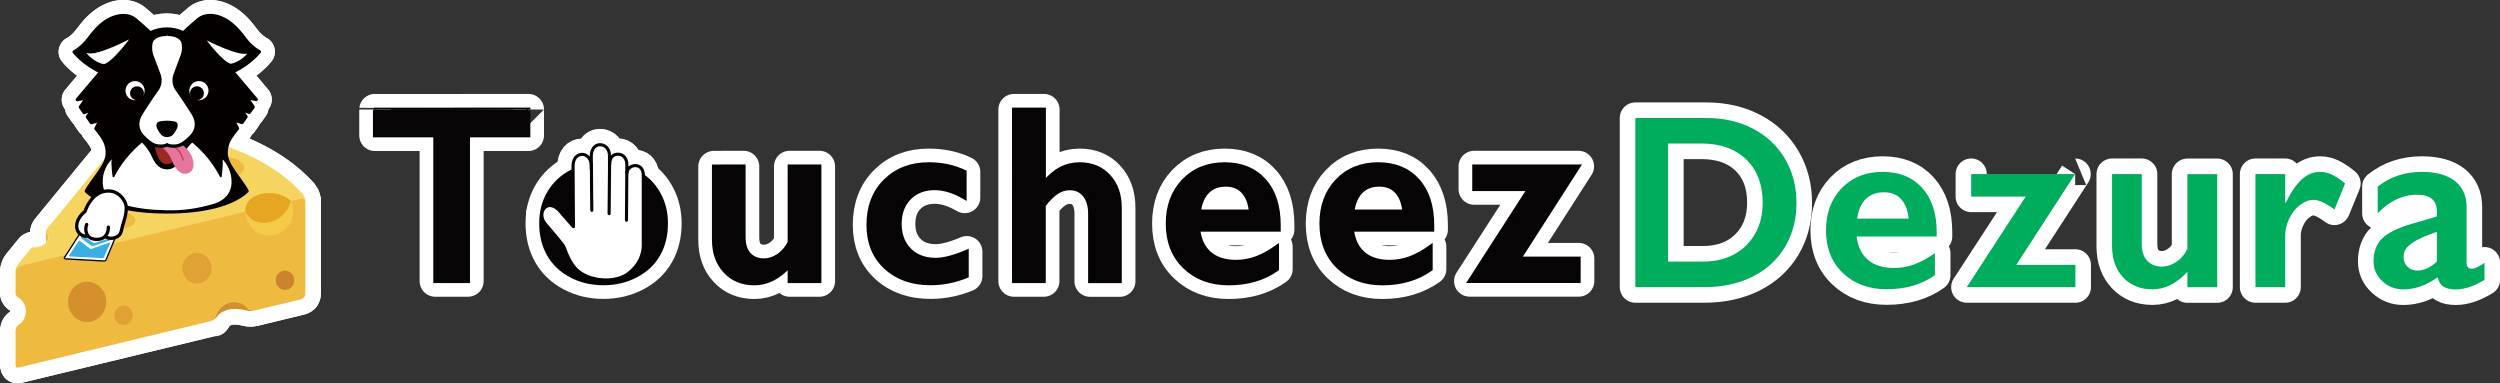 <?xml version="1.0" encoding="utf-8"?>
<!-- Generator: Adobe Illustrator 24.2.1, SVG Export Plug-In . SVG Version: 6.00 Build 0)  -->
<svg version="1.1" id="レイヤー_1" xmlns="http://www.w3.org/2000/svg" xmlns:xlink="http://www.w3.org/1999/xlink" x="0px"
	 y="0px" viewBox="0 0 321 49.21" enable-background="new 0 0 321 49.21" xml:space="preserve">
<rect x="0" y="0" width="321" height="49.21" fill="#333333" stroke="none"/>
<g>
	<path fill="#060404" stroke="#FFFFFF" stroke-width="4" stroke-linejoin="round" stroke-miterlimit="10" d="M67.85,14.06v3.33H60.1
		V36.1h-4.22V17.39h-7.75v-3.33C48.13,14.06,67.85,14.06,67.85,14.06z"/>
	<path fill="#060404" stroke="#FFFFFF" stroke-width="4" stroke-linejoin="round" stroke-miterlimit="10" d="M77.49,21.08
		c1.52,0,2.9,0.32,4.14,0.96s2.2,1.54,2.87,2.7c0.68,1.16,1.02,2.47,1.02,3.93c0,1.52-0.32,2.86-0.98,4.01
		c-0.65,1.15-1.61,2.05-2.88,2.71c-1.26,0.66-2.66,0.99-4.18,0.99c-1.53,0-2.92-0.33-4.17-0.99s-2.2-1.57-2.85-2.71
		c-0.65-1.15-0.98-2.48-0.98-4.01c0-1.48,0.34-2.8,1.03-3.95c0.69-1.15,1.64-2.05,2.87-2.68C74.62,21.4,75.99,21.08,77.49,21.08z
		 M73.52,28.67c0,1.47,0.36,2.65,1.07,3.53s1.67,1.32,2.86,1.32c1.25,0,2.23-0.42,2.95-1.26c0.72-0.84,1.08-2.05,1.08-3.61
		c0-1.49-0.36-2.65-1.09-3.46c-0.72-0.81-1.71-1.22-2.94-1.22c-1.17,0-2.11,0.43-2.84,1.29C73.88,26.11,73.52,27.25,73.52,28.67z"/>
	<path fill="#060404" stroke="#FFFFFF" stroke-width="4" stroke-linejoin="round" stroke-miterlimit="10" d="M95.49,21.36v9.12
		c0,0.96,0.24,1.69,0.71,2.19s1.1,0.75,1.88,0.75c0.65,0,1.26-0.2,1.86-0.6c0.59-0.4,1.07-0.96,1.44-1.69v-9.77h3.84V36.1h-3.84v-2
		c-1.38,1.52-2.88,2.29-4.5,2.29c-1.56,0-2.82-0.51-3.78-1.55c-0.96-1.03-1.44-2.38-1.44-4.04v-9.43L95.49,21.36L95.49,21.36z"/>
	<path fill="#060404" stroke="#FFFFFF" stroke-width="4" stroke-linejoin="round" stroke-miterlimit="10" d="M119.26,21.08
		c1.7,0,3.23,0.33,4.61,0.99v3.3c-1.36-0.8-2.66-1.2-3.87-1.2c-1.31,0-2.39,0.41-3.22,1.24s-1.25,1.94-1.25,3.35
		c0,1.38,0.42,2.49,1.26,3.33c0.84,0.84,1.96,1.26,3.35,1.26c1.04,0,2.38-0.35,4-1.04v3.14c-1.51,0.62-3.07,0.93-4.67,0.93
		c-2.36,0-4.28-0.68-5.76-2.05c-1.47-1.37-2.21-3.18-2.21-5.44c0-2.35,0.72-4.23,2.16-5.66C115.11,21.79,116.97,21.08,119.26,21.08z
		"/>
	<path fill="#060404" stroke="#FFFFFF" stroke-width="4" stroke-linejoin="round" stroke-miterlimit="10" d="M134.05,14.06v9.37
		h0.09c1.24-1.57,2.73-2.35,4.48-2.35c1.55,0,2.8,0.51,3.75,1.55c0.95,1.03,1.42,2.38,1.42,4.04v9.44h-3.83v-8.69
		c0-0.99-0.23-1.77-0.7-2.36c-0.46-0.58-1.1-0.88-1.9-0.88c-0.58,0-1.13,0.17-1.65,0.5c-0.51,0.34-1.08,0.89-1.68,1.67v9.75h-3.84
		V14.06H134.05z"/>
	<path fill="#060404" stroke="#FFFFFF" stroke-width="4" stroke-linejoin="round" stroke-miterlimit="10" d="M157.24,21.08
		c2.15,0,3.84,0.69,5.09,2.08s1.87,3.31,1.87,5.76v0.58h-10.33c0.16,1.31,0.64,2.33,1.46,3.04c0.82,0.71,1.94,1.07,3.37,1.07
		c0.92,0,1.8-0.16,2.65-0.48c0.85-0.32,1.72-0.81,2.63-1.46v2.89c-1.71,1.22-3.78,1.83-6.22,1.83c-2.3,0-4.18-0.7-5.64-2.1
		c-1.46-1.4-2.19-3.26-2.19-5.58c0-2.24,0.67-4.07,2.02-5.49C153.32,21.79,155.08,21.08,157.24,21.08z M160.6,27.15
		c-0.1-1.07-0.43-1.91-0.97-2.52c-0.54-0.6-1.29-0.91-2.23-0.91c-0.97,0-1.75,0.29-2.33,0.87c-0.59,0.58-0.96,1.43-1.12,2.56H160.6z
		"/>
	<path fill="#060404" stroke="#FFFFFF" stroke-width="4" stroke-linejoin="round" stroke-miterlimit="10" d="M176.95,21.08
		c2.15,0,3.84,0.69,5.09,2.08s1.87,3.31,1.87,5.76v0.58H173.6c0.16,1.31,0.64,2.33,1.46,3.04c0.82,0.71,1.94,1.07,3.37,1.07
		c0.92,0,1.8-0.16,2.65-0.48c0.85-0.32,1.73-0.81,2.63-1.46v2.89c-1.71,1.22-3.78,1.83-6.22,1.83c-2.3,0-4.18-0.7-5.64-2.1
		c-1.46-1.4-2.19-3.26-2.19-5.58c0-2.24,0.67-4.07,2.02-5.49C173.03,21.79,174.79,21.08,176.95,21.08z M180.31,27.15
		c-0.1-1.07-0.43-1.91-0.97-2.52c-0.54-0.6-1.29-0.91-2.23-0.91c-0.97,0-1.75,0.29-2.33,0.87c-0.59,0.58-0.96,1.43-1.12,2.56H180.31
		z"/>
	<path fill="#060404" stroke="#FFFFFF" stroke-width="4" stroke-linejoin="round" stroke-miterlimit="10" d="M202.68,21.36
		l-7.59,11.83h7.62v2.9H188.7l7.61-11.8h-7.03v-2.93C189.28,21.36,202.68,21.36,202.68,21.36z"/>
	<g>
		<g>
			<path fill="#FFFFFF" stroke="#FFFFFF" stroke-width="4" stroke-linejoin="round" stroke-miterlimit="10" d="M80.46,22.24
				c0.02-0.63,0.59-1.01,1.07-1.01c0.46,0.02,0.97,0.24,1.04,1.11c-0.01,0.83,0,7.92,0,9.29c-0.05,0.93-0.53,2.14-1.09,2.73
				c-2.33,2.46-6.15,1.78-7.76-0.14c-0.64-0.76-1.15-2.23-1.37-2.63c-0.22-0.4-1.97-2.42-2.38-2.9c-0.51-0.64-0.57-1.47-0.09-2.01
				s1.28-0.38,1.94,0.33c0.56,0.68,1.8,2.06,1.8,2.06s-0.05-6.64-0.05-7.79c0-0.99,0.56-1.49,1.17-1.49s1.19,0.59,1.19,1.52
				l-0.01-1.33c0-0.7,0.38-1.43,1.11-1.43c0.71,0,1.22,0.56,1.23,1.4l0.01,1.15c0-0.93,0.44-1.33,1.07-1.33s1.14,0.51,1.14,1.33
				S80.46,22.24,80.46,22.24z"/>
		</g>
		<g>
			<path fill="none" stroke="#FFFFFF" stroke-width="4" stroke-linejoin="round" stroke-miterlimit="10" d="M78.21,27.43
				c-0.01-1.3,0.08-5.7,0.05-7.45c-0.01-0.84-0.52-1.4-1.23-1.4c-0.73,0-1.11,0.73-1.11,1.44v1.67"/>
			<path fill="none" stroke="#FFFFFF" stroke-width="4" stroke-linejoin="round" stroke-miterlimit="10" d="M78.28,21.13
				c0-0.93,0.44-1.33,1.07-1.33s1.14,0.51,1.14,1.33s-0.05,7.15-0.05,7.15"/>
			<path fill="none" stroke="#FFFFFF" stroke-width="4" stroke-linejoin="round" stroke-miterlimit="10" d="M80.49,22.27
				c0.01-0.63,0.59-1.01,1.07-1.01c0.46,0.02,0.97,0.24,1.04,1.11c-0.01,0.83,0,7.92,0,9.29c-0.05,0.93-0.43,2.31-1.9,3.44
				c-1.59,1.23-4.6,1.08-6.28-0.16c-1.36-1-1.83-2.92-2.05-3.32c-0.22-0.4-1.97-2.42-2.38-2.9c-0.51-0.64-0.57-1.47-0.09-2.01
				s1.28-0.38,1.93,0.33c0.56,0.68,1.8,2.06,1.8,2.06s-0.05-6.64-0.05-7.79c0-0.99,0.56-1.49,1.17-1.49s1.19,0.59,1.19,1.52
				C75.93,22.76,75.99,27,75.99,27"/>
		</g>
	</g>
</g>
<g>
	<g>
		<path fill="#FFFFFF" stroke="#FFFFFF" stroke-width="4" stroke-linejoin="round" stroke-miterlimit="10" d="M39.21,25.89
			c0-0.6-0.35-1.03-0.59-1.27c-2.61-2.8-6.07-4.62-9.47-5.81c0.04-0.16,0.09-0.33,0.15-0.52c0.17-0.45,0.61-1.06,1.2-1.79
			l-0.53-1.06l0.01-0.01l1.11,0.3l0.51-0.74l-0.73-1.01L32,14.43l0.49-0.7l-0.83-1.21l1.23,0.26L29.87,9.2
			c2.26-1.04,3.42-2.57,3.42-2.57s-0.65-0.29-1.47-1.18c-0.46-0.5-0.93-1.31-1.82-2.12c-1.72-1.55-3.56-1.64-4.55-0.81
			c-1.34,1.14-1.91,1.7-1.91,1.7c-1.33-0.66-2.89-0.66-4.25,0c0,0-0.57-0.56-1.91-1.7c-0.99-0.84-2.83-0.75-4.55,0.81
			c-0.9,0.81-1.36,1.62-1.83,2.13c-0.81,0.89-1.47,1.18-1.47,1.18s1.16,1.53,3.42,2.57l-3.02,3.57l1.23-0.26l-0.83,1.21l0.49,0.7
			l1.14-0.46l-0.73,1.01l0.51,0.74l1.11-0.3l0.01,0.01l-0.53,1.06c0.59,0.74,1.03,1.34,1.2,1.79c0.24,0.66,0.29,1.2,0.22,1.69
			l-7.7,9.38c-0.09,0.12-0.14,0.27-0.16,0.38c0,0,0.01,0,0.01,0.01c-0.02,0.2,0.03,0.99,0.05,1.38C5.61,31.5,5,31.75,4.3,31.75
			c-0.05,0-0.08,0.01-0.13,0.01c-0.04,0.02-0.14,0.04-0.21,0.13l-1.61,1.98c-0.12,0.14-0.34,0.51-0.34,0.99
			C2.01,34.87,2,34.88,2,34.9v2.7c-0.02,0.31,0.2,0.49,0.44,0.64c0.53,0.36,0.89,0.99,0.89,1.71c0,0.75-0.39,1.41-0.97,1.76
			C2.02,42,2.01,42.27,2,42.56v4.22c0,0.53,0.25,0.44,0.4,0.41l24.33-5.88c0.34-0.11,0.58-0.11,0.85-0.35
			c0.04-0.02,0.11-0.07,0.21-0.19c0.25-0.35,0.47-0.57,0.87-0.76c0.94-0.44,1.75-0.41,3-0.13c0.25,0.04,0.31,0.12,0.8,0.03l0,0
			c0.07,0,0.14-0.01,0.2-0.03l5.87-1.42c0.6-0.14,0.69-0.48,0.68-0.95V25.92C39.22,25.91,39.21,25.9,39.21,25.89z"/>
	</g>
	<g>
		<g>
			<g>
				<path fill="#EEBA40" stroke="#FFFFFF" stroke-width="4" stroke-linejoin="round" stroke-miterlimit="10" d="M5.88,29.76
					c-0.02,0.2,0.03,0.99,0.05,1.38c0.17-0.19,0.27-0.42,0.27-0.66C6.21,30.21,6.09,29.96,5.88,29.76z"/>
				<path fill="#F5D460" stroke="#FFFFFF" stroke-width="4" stroke-linejoin="round" stroke-miterlimit="10" d="M38.62,24.63
					c-7.54-8.07-22.08-8.05-22.08-8.05L6.04,29.37c-0.09,0.12-0.14,0.27-0.16,0.38c0,0,0.01,0,0.01,0.01
					c0.2,0.21,0.33,0.45,0.33,0.72c0,0.24-0.1,0.47-0.27,0.66C5.61,31.52,5,31.77,4.3,31.77c-0.05,0-0.08,0.01-0.13,0.01
					c-0.04,0.02-0.14,0.04-0.21,0.13l-1.61,1.98C2.23,34.03,2,34.41,2.01,34.91c1.98-0.48,36.08-9.36,36.42-9.41
					c0.34-0.05,0.74,0.21,0.79,0.44C39.23,25.32,38.87,24.87,38.62,24.63z"/>
			</g>
			<path fill="#D5902E" stroke="#FFFFFF" stroke-width="4" stroke-linejoin="round" stroke-miterlimit="10" d="M30.06,38.76
				c-1.23,0-2.26,0.97-2.48,2.19c0.04-0.02,0.11-0.07,0.21-0.19c0.25-0.35,0.47-0.57,0.87-0.76c0.94-0.44,1.75-0.41,3-0.13
				c0.25,0.04,0.31,0.12,0.8,0.03C32.01,39.25,30.89,38.76,30.06,38.76z"/>
			<g>
				<path fill="#EEBA40" stroke="#FFFFFF" stroke-width="4" stroke-linejoin="round" stroke-miterlimit="10" d="M2.86,34.08
					C2.65,34.14,2.05,34.36,2,34.92v2.7c-0.02,0.31,0.2,0.49,0.44,0.64c0.53,0.36,0.89,0.99,0.89,1.71c0,0.75-0.39,1.41-0.97,1.76
					C2.02,42,2.01,42.27,2,42.56v4.22c0,0.53,0.25,0.44,0.4,0.41l24.33-5.88c0.34-0.11,0.58-0.11,0.85-0.35
					c0.22-1.23,1.24-2.16,2.47-2.16c0.83,0,1.31,0.32,1.86,0.93c0.16,0.14,0.5,0.22,0.75,0.15l5.87-1.42
					c0.6-0.14,0.69-0.48,0.68-0.95V25.92c-0.01-0.29-0.33-0.52-0.63-0.45L2.86,34.08z"/>
				<path fill="#FFFFFF" stroke="#FFFFFF" stroke-width="4" stroke-linejoin="round" stroke-miterlimit="10" d="M27.55,41.17
					L27.55,41.17C27.54,41.18,27.55,41.18,27.55,41.17z"/>
			</g>
			<path fill="#F5D460" stroke="#FFFFFF" stroke-width="4" stroke-linejoin="round" stroke-miterlimit="10" d="M5.88,29.75
				c0.05-0.13,0.1-0.26,0.16-0.38"/>
			<path fill="#EEBA40" stroke="#FFFFFF" stroke-width="4" stroke-linejoin="round" stroke-miterlimit="10" d="M31.34,21.53
				c0,0.75-1.11,1.35-2.47,1.35c-1.36,0-2.47-0.6-2.47-1.35s1.11-1.35,2.47-1.35S31.34,20.78,31.34,21.53z"/>
			<path fill="#D5902E" stroke="#FFFFFF" stroke-width="4" stroke-linejoin="round" stroke-miterlimit="10" d="M13.65,38.76
				c0,1.43-1.1,2.59-2.46,2.59s-2.46-1.16-2.46-2.59s1.1-2.59,2.46-2.59S13.65,37.33,13.65,38.76z"/>
			<path fill="#E0A234" stroke="#FFFFFF" stroke-width="4" stroke-linejoin="round" stroke-miterlimit="10" d="M17.05,40.48
				c0,0.69-0.53,1.24-1.18,1.24s-1.18-0.56-1.18-1.24c0-0.69,0.53-1.24,1.18-1.24C16.52,39.24,17.05,39.8,17.05,40.48z"/>
			<path fill="#E0A234" stroke="#FFFFFF" stroke-width="4" stroke-linejoin="round" stroke-miterlimit="10" d="M27.17,34.44
				c0,1.08-0.84,1.96-1.89,1.96c-1.04,0-1.88-0.88-1.88-1.96c0-1.08,0.84-1.96,1.88-1.96S27.17,33.36,27.17,34.44z"/>
			<path fill="#C9842D" stroke="#FFFFFF" stroke-width="4" stroke-linejoin="round" stroke-miterlimit="10" d="M37.77,35.99
				c0,0.69-0.53,1.24-1.18,1.24s-1.18-0.56-1.18-1.24c0-0.69,0.53-1.25,1.18-1.25S37.77,35.3,37.77,35.99z"/>
			
				<ellipse fill="#EEBA40" stroke="#FFFFFF" stroke-width="4" stroke-linejoin="round" stroke-miterlimit="10" cx="15.48" cy="28.29" rx="1.9" ry="1.04"/>
			<g>
				<path fill="#F4CA49" stroke="#FFFFFF" stroke-width="4" stroke-linejoin="round" stroke-miterlimit="10" d="M31.52,27.14
					c0.02,1.72,1.38,3.12,3.06,3.12c1.69,0,3.06-1.41,3.06-3.16c0-0.49-0.12-0.95-0.31-1.36L31.52,27.14z"/>
				<path fill="#E6A621" stroke="#FFFFFF" stroke-width="4" stroke-linejoin="round" stroke-miterlimit="10" d="M34.19,24.8
					c-1.72,0.12-2.84,1.23-2.68,2.35c1.13,2.5,5.21,1.64,5.81-1.4C36.44,25.03,35.41,24.71,34.19,24.8z"/>
			</g>
		</g>
		<path fill="#040000" stroke="#FFFFFF" stroke-width="4" stroke-linejoin="round" stroke-miterlimit="10" d="M21.41,27.21
			c-4.57,0-8.4-0.88-10.32-2.66c0.09-0.34,1.6-2.37,1.6-2.37c0.86-1.27,1.45-2.2,0.83-3.88c-0.17-0.45-0.6-1.06-1.2-1.79l0.53-1.06
			l-0.01-0.01l-1.11,0.3L11.22,15l0.73-1.01l-1.14,0.46l-0.49-0.7l0.83-1.21L9.92,12.8l3.02-3.57c-2.26-1.04-3.42-2.57-3.42-2.57
			s0.66-0.31,1.48-1.2c0.47-0.51,0.94-1.32,1.83-2.13c1.72-1.55,3.56-1.64,4.55-0.81c1.34,1.14,1.91,1.7,1.91,1.7
			c1.36-0.66,2.92-0.66,4.25,0c0,0,0.57-0.56,1.91-1.7c0.99-0.84,2.83-0.75,4.55,0.81c0.89,0.81,1.36,1.62,1.83,2.13
			c0.81,0.89,1.47,1.18,1.47,1.18s-1.16,1.53-3.42,2.57l3.02,3.57l-1.23-0.26l0.83,1.21l-0.5,0.7l-1.14-0.46l0.73,1.01l-0.51,0.74
			l-1.11-0.3l-0.01,0.01l0.53,1.06c-0.59,0.74-1.03,1.34-1.2,1.79c-0.61,1.69-0.03,2.62,0.83,3.88c0,0,1.5,2.04,1.6,2.37
			C29.81,26.34,25.98,27.22,21.41,27.21L21.41,27.21z"/>
		<path fill="#FFFFFF" stroke="#FFFFFF" stroke-width="4" stroke-linejoin="round" stroke-miterlimit="10" d="M21.44,17.59h-2.21
			c-0.18,0.04-2.91,1.88-4.55,5.1c0,0.01-0.01,0.02-0.02,0.03l-0.01,0.01c-0.03,0.03-0.08,0.04-0.12,0.03s-0.07-0.05-0.08-0.1
			c-0.01-0.06-0.19-1.37-0.12-2.19c-0.46,0.45-1.21,1.58-1.14,3.01c0.01,0.07-0.09,1.92,2.21,2.67c2.19,0.65,4.02,0.81,6.06,0.85
			l0,0c2.07,0.04,3.86-0.2,6.06-0.85c2.3-0.75,2.2-2.6,2.21-2.67c0.07-1.43-0.69-2.56-1.14-3.01c0.07,0.82-0.12,2.12-0.12,2.19
			c-0.01,0.05-0.04,0.08-0.08,0.1c-0.04,0.01-0.09,0-0.12-0.03l-0.01-0.01c-0.01-0.01-0.01-0.02-0.02-0.03
			c-1.64-3.22-4.38-5.06-4.55-5.1h-2.21"/>
		<path fill="none" stroke="#FFFFFF" stroke-width="4" stroke-linejoin="round" stroke-miterlimit="10" d="M21.45,18.69"/>
		<path fill="none" stroke="#FFFFFF" stroke-width="4" stroke-linejoin="round" stroke-miterlimit="10" d="M21.46,17.56"/>
		<path fill="#FFFFFF" stroke="#FFFFFF" stroke-width="4" stroke-linejoin="round" stroke-miterlimit="10" d="M11.21,6.88
			c0,0,0.88,1.08,2.13,1.31c1.05-0.26,3.09-3.01,3.09-3.01S12.46,7.24,11.21,6.88z"/>
		<path fill="#FFFFFF" stroke="#FFFFFF" stroke-width="4" stroke-linejoin="round" stroke-miterlimit="10" d="M31.76,6.88
			c0,0-0.88,1.08-2.13,1.31c-1.05-0.26-3.09-3.01-3.09-3.01S30.52,7.24,31.76,6.88z"/>
		<path fill="#9C2824" stroke="#FFFFFF" stroke-width="4" stroke-linejoin="round" stroke-miterlimit="10" d="M24.43,17.72
			c-1.55,1.38-1.21,3.43-2.97,3.52h-0.01c-1.76-0.08-1.42-2.06-2.97-3.44"/>
		<path fill="none" stroke="#FFFFFF" stroke-width="4" stroke-linejoin="round" stroke-miterlimit="10" d="M18.93,18.14"/>
		<path fill="#FFFFFF" stroke="#FFFFFF" stroke-width="4" stroke-linejoin="round" stroke-miterlimit="10" d="M18.93,18.14"/>
		<path fill="#040000" stroke="#FFFFFF" stroke-width="4" stroke-linejoin="round" stroke-miterlimit="10" d="M21.46,21.58
			c1.12-0.05,1.5-0.95,1.89-1.77c0.25-0.52,0.66-1.11,1.15-1.58c0.16-0.16,0.48-0.35,0.48-0.36c-0.01-0.09-1.11-0.16-1.18-0.1
			c-0.69,0.62-0.57,1.35-0.85,2c-0.35,0.83-0.6,1.44-1.5,1.48l0,0c-0.9-0.04-1.15-0.65-1.5-1.48c-0.27-0.65-0.16-1.38-0.85-2
			c-0.07-0.06-1.17,0.01-1.18,0.1c0,0.01,0.31,0.2,0.47,0.36c0.49,0.47,0.9,1.06,1.15,1.58c0.39,0.82,0.77,1.72,1.89,1.77H21.46z"/>
		<path fill="#E7739F" stroke="#FFFFFF" stroke-width="4" stroke-linejoin="round" stroke-miterlimit="10" d="M20.49,18.61
			c0,0,1.15,0.41,1.83,2.25c0.5,1.09,1.08,1.29,1.21,1.31c0.13,0.02,0.84,0.11,1.12-0.57c0.14-0.39,0.05-1.01-0.13-1.45
			c-0.14-0.35-0.58-1.19-2-2.01"/>
		<path fill="none" stroke="#FFFFFF" stroke-width="4" stroke-linejoin="round" stroke-miterlimit="10" d="M21.77,18.49
			c0,0,1.45,0.51,1.73,2.06"/>
		<path fill="#FFFFFF" stroke="#FFFFFF" stroke-width="4" stroke-linejoin="round" stroke-miterlimit="10" d="M21.47,4.41
			c1-0.02,1.93,0.38,2.05,1.12c0.11,0.48,0.05,1.13-0.09,1.52c-0.17,0.49-0.91,2.45-0.91,2.45s-0.49,1.04,0.23,2.02
			s1.85,2.77,1.99,2.98c0.16,0.25,0.91,1.39,0.12,2.64c-0.26,0.4-1.11,1.19-1.62,1.43c-0.66,0.31-1.54,0.2-1.79,0.03l0,0
			c-0.25,0.18-1.14,0.28-1.79-0.03c-0.51-0.24-1.36-1.02-1.62-1.43c-0.79-1.25-0.04-2.4,0.12-2.64c0.13-0.21,1.27-2,1.99-2.98
			s0.23-2.02,0.23-2.02s-0.74-1.96-0.92-2.45c-0.14-0.39-0.19-1.04-0.08-1.52c0.12-0.74,1.05-1.14,2.05-1.12
			C21.43,4.41,21.47,4.41,21.47,4.41z"/>
		<g>
			<path fill="#040000" d="M21.45,17.6c-0.22,0-0.55-0.06-0.74-0.28c-0.21-0.24-0.39-0.52-0.51-0.77c-0.12-0.26-0.15-0.47-0.09-0.65
				c0.06-0.14,0.15-0.26,0.43-0.32c0.61-0.11,1.25-0.11,1.83,0c0.26,0.06,0.37,0.18,0.42,0.32c0.06,0.18,0.03,0.4-0.09,0.65
				s-0.3,0.54-0.51,0.77C22,17.53,21.67,17.59,21.45,17.6z"/>
			<path fill="none" stroke="#FFFFFF" stroke-width="4" stroke-linejoin="round" stroke-miterlimit="10" d="M21.45,17.6
				c-0.22,0-0.55-0.06-0.74-0.28c-0.21-0.24-0.39-0.52-0.51-0.77c-0.12-0.26-0.15-0.47-0.09-0.65c0.06-0.14,0.15-0.26,0.43-0.32
				c0.61-0.11,1.25-0.11,1.83,0c0.26,0.06,0.37,0.18,0.42,0.32c0.06,0.18,0.03,0.4-0.09,0.65s-0.3,0.54-0.51,0.77
				C22,17.53,21.67,17.59,21.45,17.6z"/>
		</g>
		<path fill="#FFFFFF" stroke="#FFFFFF" stroke-width="4" stroke-linejoin="round" stroke-miterlimit="10" d="M26.77,11.64
			c0,0.68-0.55,1.23-1.23,1.23s-1.23-0.55-1.23-1.23c0-0.68,0.55-1.23,1.23-1.23C26.22,10.41,26.77,10.96,26.77,11.64z"/>
		<path fill="#040000" stroke="#FFFFFF" stroke-width="4" stroke-linejoin="round" stroke-miterlimit="10" d="M26.18,11.97
			c0,0.49-0.4,0.89-0.89,0.89s-0.89-0.4-0.89-0.89c0-0.49,0.4-0.89,0.89-0.89S26.18,11.48,26.18,11.97z"/>
		<path fill="#FFFFFF" stroke="#FFFFFF" stroke-width="4" stroke-linejoin="round" stroke-miterlimit="10" d="M16.11,11.64
			c0,0.68,0.55,1.23,1.23,1.23s1.23-0.55,1.23-1.23c0-0.68-0.55-1.23-1.23-1.23C16.66,10.41,16.11,10.96,16.11,11.64z"/>
		<path fill="#040000" stroke="#FFFFFF" stroke-width="4" stroke-linejoin="round" stroke-miterlimit="10" d="M16.7,11.97
			c0,0.49,0.4,0.89,0.89,0.89s0.89-0.4,0.89-0.89c0-0.49-0.4-0.89-0.89-0.89C17.09,11.08,16.7,11.48,16.7,11.97z"/>
		<path fill="#FFFFFF" stroke="#FFFFFF" stroke-width="4" stroke-linejoin="round" stroke-miterlimit="10" d="M15.05,29.41
			c0.11,0.01,0.18,0.06,0.16,0.11l-1.6,3.86c-0.03,0.08-0.17,0.14-0.31,0.13l-4.87-0.27c-0.14-0.01-0.21-0.08-0.16-0.16l2.48-3.86
			c0.04-0.05,0.16-0.09,0.27-0.09L15.05,29.41z"/>
		<path fill="#38B0E6" stroke="#FFFFFF" stroke-width="4" stroke-linejoin="round" stroke-miterlimit="10" d="M8.83,32.85
			C8.81,32.89,8.88,32.92,9,32.93l4.08,0.21c0.11,0.01,0.22-0.02,0.24-0.06l0.89-1.98l-2.57,0.88l-1.49-1.11"/>
		<polygon fill="#38B0E6" stroke="#FFFFFF" stroke-width="4" stroke-linejoin="round" stroke-miterlimit="10" points="14.35,30.78 
			14.51,30.43 12.05,31.24 10.6,30.19 10.36,30.55 11.83,31.63 		"/>
		<g>
			<path fill="#FFFFFF" stroke="#FFFFFF" stroke-width="4" stroke-linejoin="round" stroke-miterlimit="10" d="M11.27,30.31
				c-0.64,0.15-1.65-0.44-1.38-1.67c0.2-0.89,1.03-1.5,1.03-1.5l0.02-0.05c0,0,0.66-2.12,2.38-2.5c1.3-0.29,2.26,0.37,2.75,1.42
				c0.44,0.96-0.27,2.66-0.34,3c-0.2,0.91-0.25,1.24-0.96,1.5c-0.74,0.27-1.25-0.15-1.25-0.15"/>
			<path fill="#FFFFFF" stroke="#FFFFFF" stroke-width="4" stroke-linejoin="round" stroke-miterlimit="10" d="M11.13,28.83
				c0,0-0.32,0.69,0.12,1.4c0.38,0.62,1.66,0.68,2.19,0.17c0.54-0.52,0.47-1.23,0.47-1.23"/>
		</g>
	</g>
</g>
<g>
	<path fill="#060404" stroke="#060404" stroke-width="0.492" stroke-miterlimit="10" d="M67.85,14.06v3.33H60.1V36.1h-4.22V17.39
		h-7.75v-3.33C48.13,14.06,67.85,14.06,67.85,14.06z"/>
	<path fill="#060404" stroke="#060404" stroke-width="0.492" stroke-miterlimit="10" d="M77.49,21.08c1.52,0,2.9,0.32,4.14,0.96
		s2.2,1.54,2.87,2.7c0.68,1.16,1.02,2.47,1.02,3.93c0,1.52-0.32,2.86-0.98,4.01c-0.65,1.15-1.61,2.05-2.88,2.71
		c-1.26,0.66-2.66,0.99-4.18,0.99c-1.53,0-2.92-0.33-4.17-0.99s-2.2-1.57-2.85-2.71c-0.65-1.15-0.98-2.48-0.98-4.01
		c0-1.48,0.34-2.8,1.03-3.95c0.69-1.15,1.64-2.05,2.87-2.68C74.62,21.4,75.99,21.08,77.49,21.08z M73.52,28.67
		c0,1.47,0.36,2.65,1.07,3.53s1.67,1.32,2.86,1.32c1.25,0,2.23-0.42,2.95-1.26c0.72-0.84,1.08-2.05,1.08-3.61
		c0-1.49-0.36-2.65-1.09-3.46c-0.72-0.81-1.71-1.22-2.94-1.22c-1.17,0-2.11,0.43-2.84,1.29C73.88,26.11,73.52,27.25,73.52,28.67z"/>
	<path fill="#060404" stroke="#060404" stroke-width="0.492" stroke-miterlimit="10" d="M95.49,21.36v9.12
		c0,0.96,0.24,1.69,0.71,2.19s1.1,0.75,1.88,0.75c0.65,0,1.26-0.2,1.86-0.6c0.59-0.4,1.07-0.96,1.44-1.69v-9.77h3.84V36.1h-3.84v-2
		c-1.38,1.52-2.88,2.29-4.5,2.29c-1.56,0-2.82-0.51-3.78-1.55c-0.96-1.03-1.44-2.38-1.44-4.04v-9.43L95.49,21.36L95.49,21.36z"/>
	<path fill="#060404" stroke="#060404" stroke-width="0.492" stroke-miterlimit="10" d="M119.26,21.08c1.7,0,3.23,0.33,4.61,0.99
		v3.3c-1.36-0.8-2.66-1.2-3.87-1.2c-1.31,0-2.39,0.41-3.22,1.24s-1.25,1.94-1.25,3.35c0,1.38,0.42,2.49,1.26,3.33
		c0.84,0.84,1.96,1.26,3.35,1.26c1.04,0,2.38-0.35,4-1.04v3.14c-1.51,0.62-3.07,0.93-4.67,0.93c-2.36,0-4.28-0.68-5.76-2.05
		c-1.47-1.37-2.21-3.18-2.21-5.44c0-2.35,0.72-4.23,2.16-5.66C115.11,21.79,116.97,21.08,119.26,21.08z"/>
	<path fill="#060404" stroke="#060404" stroke-width="0.492" stroke-miterlimit="10" d="M134.05,14.06v9.37h0.09
		c1.24-1.57,2.73-2.35,4.48-2.35c1.55,0,2.8,0.51,3.75,1.55c0.95,1.03,1.42,2.38,1.42,4.04v9.44h-3.83v-8.69
		c0-0.99-0.23-1.77-0.7-2.36c-0.46-0.58-1.1-0.88-1.9-0.88c-0.58,0-1.13,0.17-1.65,0.5c-0.51,0.34-1.08,0.89-1.68,1.67v9.75h-3.84
		V14.06H134.05z"/>
	<path fill="#060404" stroke="#060404" stroke-width="0.492" stroke-miterlimit="10" d="M157.24,21.08c2.15,0,3.84,0.69,5.09,2.08
		s1.87,3.31,1.87,5.76v0.58h-10.33c0.16,1.31,0.64,2.33,1.46,3.04c0.82,0.71,1.94,1.07,3.37,1.07c0.92,0,1.8-0.16,2.65-0.48
		c0.85-0.32,1.72-0.81,2.63-1.46v2.89c-1.71,1.22-3.78,1.83-6.22,1.83c-2.3,0-4.18-0.7-5.64-2.1c-1.46-1.4-2.19-3.26-2.19-5.58
		c0-2.24,0.67-4.07,2.02-5.49C153.32,21.79,155.08,21.08,157.24,21.08z M160.6,27.15c-0.1-1.07-0.43-1.91-0.97-2.52
		c-0.54-0.6-1.29-0.91-2.23-0.91c-0.97,0-1.75,0.29-2.33,0.87c-0.59,0.58-0.96,1.43-1.12,2.56H160.6z"/>
	<path fill="#060404" stroke="#060404" stroke-width="0.492" stroke-miterlimit="10" d="M176.95,21.08c2.15,0,3.84,0.69,5.09,2.08
		s1.87,3.31,1.87,5.76v0.58H173.6c0.16,1.31,0.64,2.33,1.46,3.04c0.82,0.71,1.94,1.07,3.37,1.07c0.92,0,1.8-0.16,2.65-0.48
		c0.85-0.32,1.73-0.81,2.63-1.46v2.89c-1.71,1.22-3.78,1.83-6.22,1.83c-2.3,0-4.18-0.7-5.64-2.1c-1.46-1.4-2.19-3.26-2.19-5.58
		c0-2.24,0.67-4.07,2.02-5.49C173.03,21.79,174.79,21.08,176.95,21.08z M180.31,27.15c-0.1-1.07-0.43-1.91-0.97-2.52
		c-0.54-0.6-1.29-0.91-2.23-0.91c-0.97,0-1.75,0.29-2.33,0.87c-0.59,0.58-0.96,1.43-1.12,2.56H180.31z"/>
	<path fill="#060404" stroke="#060404" stroke-width="0.492" stroke-miterlimit="10" d="M202.68,21.36l-7.59,11.83h7.62v2.9H188.7
		l7.61-11.8h-7.03v-2.93C189.28,21.36,202.68,21.36,202.68,21.36z"/>
	<g>
		<g>
			<path fill="#FFFFFF" d="M80.46,22.24c0.02-0.63,0.59-1.01,1.07-1.01c0.46,0.02,0.97,0.24,1.04,1.11c-0.01,0.83,0,7.92,0,9.29
				c-0.05,0.93-0.53,2.14-1.09,2.73c-2.33,2.46-6.15,1.78-7.76-0.14c-0.64-0.76-1.15-2.23-1.37-2.63c-0.22-0.4-1.97-2.42-2.38-2.9
				c-0.51-0.64-0.57-1.47-0.09-2.01s1.28-0.38,1.94,0.33c0.56,0.68,1.8,2.06,1.8,2.06s-0.05-6.64-0.05-7.79
				c0-0.99,0.56-1.49,1.17-1.49s1.19,0.59,1.19,1.52l-0.01-1.33c0-0.7,0.38-1.43,1.11-1.43c0.71,0,1.22,0.56,1.23,1.4l0.01,1.15
				c0-0.93,0.44-1.33,1.07-1.33s1.14,0.51,1.14,1.33S80.46,22.24,80.46,22.24z"/>
		</g>
		<g>
			
				<path fill="none" stroke="#060404" stroke-width="0.4" stroke-linecap="round" stroke-linejoin="round" stroke-miterlimit="10" d="
				M78.21,27.43c-0.01-1.3,0.08-5.7,0.05-7.45c-0.01-0.84-0.52-1.4-1.23-1.4c-0.73,0-1.11,0.73-1.11,1.44v1.67"/>
			
				<path fill="none" stroke="#060404" stroke-width="0.4" stroke-linecap="round" stroke-linejoin="round" stroke-miterlimit="10" d="
				M78.28,21.13c0-0.93,0.44-1.33,1.07-1.33s1.14,0.51,1.14,1.33s-0.05,7.15-0.05,7.15"/>
			
				<path fill="none" stroke="#060404" stroke-width="0.4" stroke-linecap="round" stroke-linejoin="round" stroke-miterlimit="10" d="
				M80.49,22.27c0.01-0.63,0.59-1.01,1.07-1.01c0.46,0.02,0.97,0.24,1.04,1.11c-0.01,0.83,0,7.92,0,9.29
				c-0.05,0.93-0.43,2.31-1.9,3.44c-1.59,1.23-4.6,1.08-6.28-0.16c-1.36-1-1.83-2.92-2.05-3.32c-0.22-0.4-1.97-2.42-2.38-2.9
				c-0.51-0.64-0.57-1.47-0.09-2.01s1.28-0.38,1.93,0.33c0.56,0.68,1.8,2.06,1.8,2.06s-0.05-6.64-0.05-7.79
				c0-0.99,0.56-1.49,1.17-1.49s1.19,0.59,1.19,1.52C75.93,22.76,75.99,27,75.99,27"/>
		</g>
	</g>
</g>
<g>
	<g>
		
			<path fill="#FFFFFF" stroke="#FFFFFF" stroke-width="1.74" stroke-linecap="round" stroke-linejoin="round" stroke-miterlimit="10" d="
			M39.21,25.89c0-0.6-0.35-1.03-0.59-1.27c-2.61-2.8-6.07-4.62-9.47-5.81c0.04-0.16,0.09-0.33,0.15-0.52
			c0.17-0.45,0.61-1.06,1.2-1.79l-0.53-1.06l0.01-0.01l1.11,0.3l0.51-0.74l-0.73-1.01L32,14.43l0.49-0.7l-0.83-1.21l1.23,0.26
			L29.87,9.2c2.26-1.04,3.42-2.57,3.42-2.57s-0.65-0.29-1.47-1.18c-0.46-0.5-0.93-1.31-1.82-2.12c-1.72-1.55-3.56-1.64-4.55-0.81
			c-1.34,1.14-1.91,1.7-1.91,1.7c-1.33-0.66-2.89-0.66-4.25,0c0,0-0.57-0.56-1.91-1.7c-0.99-0.84-2.83-0.75-4.55,0.81
			c-0.9,0.81-1.36,1.62-1.83,2.13c-0.81,0.89-1.47,1.18-1.47,1.18s1.16,1.53,3.42,2.57l-3.02,3.57l1.23-0.26l-0.83,1.21l0.49,0.7
			l1.14-0.46l-0.73,1.01l0.51,0.74l1.11-0.3l0.01,0.01l-0.53,1.06c0.59,0.74,1.03,1.34,1.2,1.79c0.24,0.66,0.29,1.2,0.22,1.69
			l-7.7,9.38c-0.09,0.12-0.14,0.27-0.16,0.38c0,0,0.01,0,0.01,0.01c-0.02,0.2,0.03,0.99,0.05,1.38C5.61,31.5,5,31.75,4.3,31.75
			c-0.05,0-0.08,0.01-0.13,0.01c-0.04,0.02-0.14,0.04-0.21,0.13l-1.61,1.98c-0.12,0.14-0.34,0.51-0.34,0.99
			C2.01,34.87,2,34.88,2,34.9v2.7c-0.02,0.31,0.2,0.49,0.44,0.64c0.53,0.36,0.89,0.99,0.89,1.71c0,0.75-0.39,1.41-0.97,1.76
			C2.02,42,2.01,42.27,2,42.56v4.22c0,0.53,0.25,0.44,0.4,0.41l24.33-5.88c0.34-0.11,0.58-0.11,0.85-0.35
			c0.04-0.02,0.11-0.07,0.21-0.19c0.25-0.35,0.47-0.57,0.87-0.76c0.94-0.44,1.75-0.41,3-0.13c0.25,0.04,0.31,0.12,0.8,0.03l0,0
			c0.07,0,0.14-0.01,0.2-0.03l5.87-1.42c0.6-0.14,0.69-0.48,0.68-0.95V25.92C39.22,25.91,39.21,25.9,39.21,25.89z"/>
	</g>
	<g>
		<g>
			<g>
				<path fill="#EEBA40" d="M5.88,29.76c-0.02,0.2,0.03,0.99,0.05,1.38c0.17-0.19,0.27-0.42,0.27-0.66
					C6.21,30.21,6.09,29.96,5.88,29.76z"/>
				<path fill="#F5D460" d="M38.62,24.63c-7.54-8.07-22.08-8.05-22.08-8.05L6.04,29.37c-0.09,0.12-0.14,0.27-0.16,0.38
					c0,0,0.01,0,0.01,0.01c0.2,0.21,0.33,0.45,0.33,0.72c0,0.24-0.1,0.47-0.27,0.66C5.61,31.52,5,31.77,4.3,31.77
					c-0.05,0-0.08,0.01-0.13,0.01c-0.04,0.02-0.14,0.04-0.21,0.13l-1.61,1.98C2.23,34.03,2,34.41,2.01,34.91
					c1.98-0.48,36.08-9.36,36.42-9.41c0.34-0.05,0.74,0.21,0.79,0.44C39.23,25.32,38.87,24.87,38.62,24.63z"/>
			</g>
			<path fill="#D5902E" d="M30.06,38.76c-1.23,0-2.26,0.97-2.48,2.19c0.04-0.02,0.11-0.07,0.21-0.19c0.25-0.35,0.47-0.57,0.87-0.76
				c0.94-0.44,1.75-0.41,3-0.13c0.25,0.04,0.31,0.12,0.8,0.03C32.01,39.25,30.89,38.76,30.06,38.76z"/>
			<g>
				<path fill="#EEBA40" d="M2.86,34.08C2.65,34.14,2.05,34.36,2,34.92v2.7c-0.02,0.31,0.2,0.49,0.44,0.64
					c0.53,0.36,0.89,0.99,0.89,1.71c0,0.75-0.39,1.41-0.97,1.76C2.02,42,2.01,42.27,2,42.56v4.22c0,0.53,0.25,0.44,0.4,0.41
					l24.33-5.88c0.34-0.11,0.58-0.11,0.85-0.35c0.22-1.23,1.24-2.16,2.47-2.16c0.83,0,1.31,0.32,1.86,0.93
					c0.16,0.14,0.5,0.22,0.75,0.15l5.87-1.42c0.6-0.14,0.69-0.48,0.68-0.95V25.92c-0.01-0.29-0.33-0.52-0.63-0.45L2.86,34.08z"/>
				<path fill="#FFFFFF" d="M27.55,41.17L27.55,41.17C27.54,41.18,27.55,41.18,27.55,41.17z"/>
			</g>
			<path fill="#F5D460" d="M5.88,29.75c0.05-0.13,0.1-0.26,0.16-0.38"/>
			<path fill="#EEBA40" d="M31.34,21.53c0,0.75-1.11,1.35-2.47,1.35c-1.36,0-2.47-0.6-2.47-1.35s1.11-1.35,2.47-1.35
				S31.34,20.78,31.34,21.53z"/>
			<path fill="#D5902E" d="M13.65,38.76c0,1.43-1.1,2.59-2.46,2.59s-2.46-1.16-2.46-2.59s1.1-2.59,2.46-2.59
				S13.65,37.33,13.65,38.76z"/>
			<path fill="#E0A234" d="M17.05,40.48c0,0.69-0.53,1.24-1.18,1.24s-1.18-0.56-1.18-1.24c0-0.69,0.53-1.24,1.18-1.24
				C16.52,39.24,17.05,39.8,17.05,40.48z"/>
			<path fill="#E0A234" d="M27.17,34.44c0,1.08-0.84,1.96-1.89,1.96c-1.04,0-1.88-0.88-1.88-1.96c0-1.08,0.84-1.96,1.88-1.96
				S27.17,33.36,27.17,34.44z"/>
			<path fill="#C9842D" d="M37.77,35.99c0,0.69-0.53,1.24-1.18,1.24s-1.18-0.56-1.18-1.24c0-0.69,0.53-1.25,1.18-1.25
				S37.77,35.3,37.77,35.99z"/>
			<ellipse fill="#EEBA40" cx="15.48" cy="28.29" rx="1.9" ry="1.04"/>
			<g>
				<path fill="#F4CA49" d="M31.52,27.14c0.02,1.72,1.38,3.12,3.06,3.12c1.69,0,3.06-1.41,3.06-3.16c0-0.49-0.12-0.95-0.31-1.36
					L31.52,27.14z"/>
				<path fill="#E6A621" d="M34.19,24.8c-1.72,0.12-2.84,1.23-2.68,2.35c1.13,2.5,5.21,1.64,5.81-1.4
					C36.44,25.03,35.41,24.71,34.19,24.8z"/>
			</g>
		</g>
		
			<path fill="#040000" stroke="#040000" stroke-width="0.425" stroke-linecap="round" stroke-linejoin="round" stroke-miterlimit="10" d="
			M21.41,27.21c-4.57,0-8.4-0.88-10.32-2.66c0.09-0.34,1.6-2.37,1.6-2.37c0.86-1.27,1.45-2.2,0.83-3.88
			c-0.17-0.45-0.6-1.06-1.2-1.79l0.53-1.06l-0.01-0.01l-1.11,0.3L11.22,15l0.73-1.01l-1.14,0.46l-0.49-0.7l0.83-1.21L9.92,12.8
			l3.02-3.57c-2.26-1.04-3.42-2.57-3.42-2.57s0.66-0.31,1.48-1.2c0.47-0.51,0.94-1.32,1.83-2.13c1.72-1.55,3.56-1.64,4.55-0.81
			c1.34,1.14,1.91,1.7,1.91,1.7c1.36-0.66,2.92-0.66,4.25,0c0,0,0.57-0.56,1.91-1.7c0.99-0.84,2.83-0.75,4.55,0.81
			c0.89,0.81,1.36,1.62,1.83,2.13c0.81,0.89,1.47,1.18,1.47,1.18s-1.16,1.53-3.42,2.57l3.02,3.57l-1.23-0.26l0.83,1.21l-0.5,0.7
			l-1.14-0.46l0.73,1.01l-0.51,0.74l-1.11-0.3l-0.01,0.01l0.53,1.06c-0.59,0.74-1.03,1.34-1.2,1.79c-0.61,1.69-0.03,2.62,0.83,3.88
			c0,0,1.5,2.04,1.6,2.37C29.81,26.34,25.98,27.22,21.41,27.21L21.41,27.21z"/>
		<path fill="#FFFFFF" d="M21.44,17.59h-2.21c-0.18,0.04-2.91,1.88-4.55,5.1c0,0.01-0.01,0.02-0.02,0.03l-0.01,0.01
			c-0.03,0.03-0.08,0.04-0.12,0.03s-0.07-0.05-0.08-0.1c-0.01-0.06-0.19-1.37-0.12-2.19c-0.46,0.45-1.21,1.58-1.14,3.01
			c0.01,0.07-0.09,1.92,2.21,2.67c2.19,0.65,4.02,0.81,6.06,0.85l0,0c2.07,0.04,3.86-0.2,6.06-0.85c2.3-0.75,2.2-2.6,2.21-2.67
			c0.07-1.43-0.69-2.56-1.14-3.01c0.07,0.82-0.12,2.12-0.12,2.19c-0.01,0.05-0.04,0.08-0.08,0.1c-0.04,0.01-0.09,0-0.12-0.03
			l-0.01-0.01c-0.01-0.01-0.01-0.02-0.02-0.03c-1.64-3.22-4.38-5.06-4.55-5.1h-2.21"/>
		<path fill="none" stroke="#040000" stroke-width="0.17" stroke-miterlimit="10" d="M21.45,18.69"/>
		<path fill="none" stroke="#040000" stroke-width="0.17" stroke-miterlimit="10" d="M21.46,17.56"/>
		<path fill="#FFFFFF" stroke="#FFFFFF" stroke-width="0.085" stroke-linecap="round" stroke-miterlimit="10" d="M11.21,6.88
			c0,0,0.88,1.08,2.13,1.31c1.05-0.26,3.09-3.01,3.09-3.01S12.46,7.24,11.21,6.88z"/>
		<path fill="#FFFFFF" d="M31.76,6.88c0,0-0.88,1.08-2.13,1.31c-1.05-0.26-3.09-3.01-3.09-3.01S30.52,7.24,31.76,6.88z"/>
		
			<path fill="#9C2824" stroke="#9C2824" stroke-width="0.341" stroke-linecap="round" stroke-linejoin="round" stroke-miterlimit="10" d="
			M24.43,17.72c-1.55,1.38-1.21,3.43-2.97,3.52h-0.01c-1.76-0.08-1.42-2.06-2.97-3.44"/>
		
			<path fill="none" stroke="#040000" stroke-width="0.256" stroke-linecap="round" stroke-linejoin="round" stroke-miterlimit="10" d="
			M18.93,18.14"/>
		
			<path fill="#FFFFFF" stroke="#FFFFFF" stroke-width="0.256" stroke-linecap="round" stroke-linejoin="round" stroke-miterlimit="10" d="
			M18.93,18.14"/>
		<path fill="#040000" stroke="#040000" stroke-width="0.341" stroke-miterlimit="10" d="M21.46,21.58
			c1.12-0.05,1.5-0.95,1.89-1.77c0.25-0.52,0.66-1.11,1.15-1.58c0.16-0.16,0.48-0.35,0.48-0.36c-0.01-0.09-1.11-0.16-1.18-0.1
			c-0.69,0.62-0.57,1.35-0.85,2c-0.35,0.83-0.6,1.44-1.5,1.48l0,0c-0.9-0.04-1.15-0.65-1.5-1.48c-0.27-0.65-0.16-1.38-0.85-2
			c-0.07-0.06-1.17,0.01-1.18,0.1c0,0.01,0.31,0.2,0.47,0.36c0.49,0.47,0.9,1.06,1.15,1.58c0.39,0.82,0.77,1.72,1.89,1.77H21.46z"/>
		<path fill="#E7739F" stroke="#E7739F" stroke-width="0.256" stroke-miterlimit="10" d="M20.49,18.61c0,0,1.15,0.41,1.83,2.25
			c0.5,1.09,1.08,1.29,1.21,1.31c0.13,0.02,0.84,0.11,1.12-0.57c0.14-0.39,0.05-1.01-0.13-1.45c-0.14-0.35-0.58-1.19-2-2.01"/>
		
			<path fill="none" stroke="#C14343" stroke-width="0.187" stroke-linecap="round" stroke-linejoin="round" stroke-miterlimit="10" d="
			M21.77,18.49c0,0,1.45,0.51,1.73,2.06"/>
		<path fill="#FFFFFF" stroke="#040000" stroke-width="0.426" stroke-miterlimit="10" d="M21.47,4.41c1-0.02,1.93,0.38,2.05,1.12
			c0.11,0.48,0.05,1.13-0.09,1.52c-0.17,0.49-0.91,2.45-0.91,2.45s-0.49,1.04,0.23,2.02s1.85,2.77,1.99,2.98
			c0.16,0.25,0.91,1.39,0.12,2.64c-0.26,0.4-1.11,1.19-1.62,1.43c-0.66,0.31-1.54,0.2-1.79,0.03l0,0c-0.25,0.18-1.14,0.28-1.79-0.03
			c-0.51-0.24-1.36-1.02-1.62-1.43c-0.79-1.25-0.04-2.4,0.12-2.64c0.13-0.21,1.27-2,1.99-2.98s0.23-2.02,0.23-2.02
			s-0.74-1.96-0.92-2.45c-0.14-0.39-0.19-1.04-0.08-1.52c0.12-0.74,1.05-1.14,2.05-1.12C21.43,4.41,21.47,4.41,21.47,4.41z"/>
		<g>
			<path fill="#040000" d="M21.45,17.6c-0.22,0-0.55-0.06-0.74-0.28c-0.21-0.24-0.39-0.52-0.51-0.77c-0.12-0.26-0.15-0.47-0.09-0.65
				c0.06-0.14,0.15-0.26,0.43-0.32c0.61-0.11,1.25-0.11,1.83,0c0.26,0.06,0.37,0.18,0.42,0.32c0.06,0.18,0.03,0.4-0.09,0.65
				s-0.3,0.54-0.51,0.77C22,17.53,21.67,17.59,21.45,17.6z"/>
		</g>
		<path fill="#FFFFFF" d="M26.77,11.64c0,0.68-0.55,1.23-1.23,1.23s-1.23-0.55-1.23-1.23c0-0.68,0.55-1.23,1.23-1.23
			C26.22,10.41,26.77,10.96,26.77,11.64z"/>
		<path fill="#040000" d="M26.18,11.97c0,0.49-0.4,0.89-0.89,0.89s-0.89-0.4-0.89-0.89c0-0.49,0.4-0.89,0.89-0.89
			S26.18,11.48,26.18,11.97z"/>
		<path fill="#FFFFFF" d="M16.11,11.64c0,0.68,0.55,1.23,1.23,1.23s1.23-0.55,1.23-1.23c0-0.68-0.55-1.23-1.23-1.23
			C16.66,10.41,16.11,10.96,16.11,11.64z"/>
		<path fill="#040000" d="M16.7,11.97c0,0.49,0.4,0.89,0.89,0.89s0.89-0.4,0.89-0.89c0-0.49-0.4-0.89-0.89-0.89
			C17.09,11.08,16.7,11.48,16.7,11.97z"/>
		<path fill="#FFFFFF" stroke="#040000" stroke-width="0.17" stroke-miterlimit="10" d="M15.05,29.41
			c0.11,0.01,0.18,0.06,0.16,0.11l-1.6,3.86c-0.03,0.08-0.17,0.14-0.31,0.13l-4.87-0.27c-0.14-0.01-0.21-0.08-0.16-0.16l2.48-3.86
			c0.04-0.05,0.16-0.09,0.27-0.09L15.05,29.41z"/>
		<path fill="#38B0E6" d="M8.83,32.85C8.81,32.89,8.88,32.92,9,32.93l4.08,0.21c0.11,0.01,0.22-0.02,0.24-0.06l0.89-1.98l-2.57,0.88
			l-1.49-1.11"/>
		<polygon fill="#38B0E6" points="14.35,30.78 14.51,30.43 12.05,31.24 10.6,30.19 10.36,30.55 11.83,31.63 		"/>
		<g>
			
				<path fill="#FFFFFF" stroke="#040000" stroke-width="0.426" stroke-linecap="round" stroke-linejoin="round" stroke-miterlimit="10" d="
				M11.27,30.31c-0.64,0.15-1.65-0.44-1.38-1.67c0.2-0.89,1.03-1.5,1.03-1.5l0.02-0.05c0,0,0.66-2.12,2.38-2.5
				c1.3-0.29,2.26,0.37,2.75,1.42c0.44,0.96-0.27,2.66-0.34,3c-0.2,0.91-0.25,1.24-0.96,1.5c-0.74,0.27-1.25-0.15-1.25-0.15"/>
			
				<path fill="#FFFFFF" stroke="#040000" stroke-width="0.426" stroke-linecap="round" stroke-linejoin="round" stroke-miterlimit="10" d="
				M11.13,28.83c0,0-0.32,0.69,0.12,1.4c0.38,0.62,1.66,0.68,2.19,0.17c0.54-0.52,0.47-1.23,0.47-1.23"/>
		</g>
	</g>
</g>
<g>
	<path fill="#00AD5D" stroke="#FFFFFF" stroke-width="4" stroke-linejoin="round" stroke-miterlimit="10" d="M219.07,15.15
		c2.26,0,4.27,0.46,6.03,1.38c1.76,0.92,3.13,2.22,4.11,3.89c0.97,1.67,1.46,3.54,1.46,5.63c0,2.12-0.49,4.01-1.47,5.65
		c-0.98,1.64-2.37,2.92-4.17,3.82s-3.87,1.35-6.2,1.35h-8.85V15.15H219.07z M218.63,33.59c2.32,0,4.19-0.7,5.59-2.09
		s2.11-3.22,2.11-5.48c0-2.34-0.71-4.19-2.12-5.55c-1.42-1.36-3.32-2.04-5.71-2.04h-4.32v15.16H218.63z"/>
	<path fill="#00AD5D" stroke="#FFFFFF" stroke-width="4" stroke-linejoin="round" stroke-miterlimit="10" d="M241.73,22.07
		c2.14,0,3.83,0.68,5.07,2.05c1.24,1.37,1.87,3.26,1.87,5.67v0.58h-10.28c0.16,1.3,0.64,2.29,1.45,2.99s1.93,1.05,3.35,1.05
		c0.91,0,1.79-0.16,2.63-0.47c0.85-0.32,1.72-0.8,2.62-1.44v2.84c-1.7,1.2-3.76,1.8-6.19,1.8c-2.29,0-4.16-0.69-5.61-2.07
		s-2.18-3.21-2.18-5.5c0-2.21,0.67-4.01,2.01-5.41C237.82,22.77,239.57,22.07,241.73,22.07z M245.07,28.06
		c-0.1-1.06-0.42-1.88-0.96-2.48c-0.54-0.6-1.28-0.89-2.22-0.89c-0.96,0-1.74,0.29-2.32,0.86c-0.59,0.57-0.96,1.41-1.11,2.52h6.61
		V28.06z"/>
	<path fill="#00AD5D" stroke="#FFFFFF" stroke-width="4" stroke-linejoin="round" stroke-miterlimit="10" d="M266.45,22.35
		l-7.56,11.66h7.59v2.86h-13.95l7.57-11.63h-7v-2.89C253.1,22.35,266.45,22.35,266.45,22.35z"/>
	<path fill="#00AD5D" stroke="#FFFFFF" stroke-width="4" stroke-linejoin="round" stroke-miterlimit="10" d="M275,22.35v8.99
		c0,0.94,0.24,1.66,0.71,2.15s1.1,0.74,1.87,0.74c0.64,0,1.26-0.2,1.85-0.59s1.07-0.95,1.43-1.66v-9.62h3.83v14.52h-3.83V34.9
		c-1.38,1.5-2.87,2.25-4.48,2.25c-1.55,0-2.81-0.51-3.76-1.52c-0.95-1.02-1.43-2.34-1.43-3.98v-9.3
		C271.19,22.35,275,22.35,275,22.35z"/>
	<path fill="#00AD5D" stroke="#FFFFFF" stroke-width="4" stroke-linejoin="round" stroke-miterlimit="10" d="M297.89,22.07
		c0.51,0,1.01,0.11,1.5,0.34s1.06,0.61,1.72,1.15l-1.37,3.34c-1.11-0.83-2-1.24-2.67-1.24c-0.59,0-1.17,0.22-1.75,0.66
		s-1.04,1.02-1.38,1.75c-0.35,0.73-0.52,1.45-0.52,2.18v6.62h-3.82V22.35h3.82v3.7h0.06c0.69-1.4,1.39-2.41,2.1-3.04
		C296.27,22.38,297.05,22.07,297.89,22.07z"/>
	<path fill="#00AD5D" stroke="#FFFFFF" stroke-width="4" stroke-linejoin="round" stroke-miterlimit="10" d="M310.95,22.07
		c1.87,0,3.29,0.4,4.28,1.19c0.98,0.79,1.48,1.9,1.48,3.32v7.11c0,0.55,0.22,0.82,0.67,0.82c0.19,0,0.45-0.08,0.78-0.24
		c0.34-0.16,0.62-0.34,0.85-0.55v2.21c-1.34,0.82-2.56,1.23-3.67,1.23c-0.68,0-1.21-0.11-1.58-0.34s-0.62-0.63-0.77-1.21
		c-1.46,1.04-2.93,1.55-4.4,1.55c-1.05,0-1.95-0.35-2.7-1.06c-0.75-0.7-1.13-1.55-1.13-2.53c0-1.25,0.37-2.24,1.12-2.97
		s2.05-1.36,3.92-1.9l3.09-0.9v-0.67c0-1.42-0.86-2.13-2.58-2.13c-0.88,0-1.76,0.2-2.63,0.61s-1.66,1-2.38,1.79v-3.44
		C306.89,22.7,308.77,22.07,310.95,22.07z M308.62,32.99c0,0.53,0.17,0.95,0.51,1.27s0.75,0.48,1.25,0.48
		c0.84,0,1.68-0.38,2.52-1.15v-3.82c-1.07,0.36-1.9,0.7-2.51,1.03c-0.61,0.32-1.05,0.65-1.34,0.98
		C308.76,32.1,308.62,32.51,308.62,32.99z"/>
</g>
<g>
	<path fill="#00AD5D" d="M219.07,15.15c2.26,0,4.27,0.46,6.03,1.38c1.76,0.92,3.13,2.22,4.11,3.89c0.97,1.67,1.46,3.54,1.46,5.63
		c0,2.12-0.49,4.01-1.47,5.65c-0.98,1.64-2.37,2.92-4.17,3.82s-3.87,1.35-6.2,1.35h-8.85V15.15H219.07z M218.63,33.59
		c2.32,0,4.19-0.7,5.59-2.09s2.11-3.22,2.11-5.48c0-2.34-0.71-4.19-2.12-5.55c-1.42-1.36-3.32-2.04-5.71-2.04h-4.32v15.16H218.63z"
		/>
	<path fill="#00AD5D" d="M241.73,22.07c2.14,0,3.83,0.68,5.07,2.05c1.24,1.37,1.87,3.26,1.87,5.67v0.58h-10.28
		c0.16,1.3,0.64,2.29,1.45,2.99s1.93,1.05,3.35,1.05c0.91,0,1.79-0.16,2.63-0.47c0.85-0.32,1.72-0.8,2.62-1.44v2.84
		c-1.7,1.2-3.76,1.8-6.19,1.8c-2.29,0-4.16-0.69-5.61-2.07s-2.18-3.21-2.18-5.5c0-2.21,0.67-4.01,2.01-5.41
		C237.82,22.77,239.57,22.07,241.73,22.07z M245.07,28.06c-0.1-1.06-0.42-1.88-0.96-2.48c-0.54-0.6-1.28-0.89-2.22-0.89
		c-0.96,0-1.74,0.29-2.32,0.86c-0.59,0.57-0.96,1.41-1.11,2.52h6.61V28.06z"/>
	<path fill="#00AD5D" d="M266.45,22.35l-7.56,11.66h7.59v2.86h-13.95l7.57-11.63h-7v-2.89C253.1,22.35,266.45,22.35,266.45,22.35z"
		/>
	<path fill="#00AD5D" d="M275,22.35v8.99c0,0.94,0.24,1.66,0.71,2.15s1.1,0.74,1.87,0.74c0.64,0,1.26-0.2,1.85-0.59
		s1.07-0.95,1.43-1.66v-9.62h3.83v14.52h-3.83V34.9c-1.38,1.5-2.87,2.25-4.48,2.25c-1.55,0-2.81-0.51-3.76-1.52
		c-0.95-1.02-1.43-2.34-1.43-3.98v-9.3C271.19,22.35,275,22.35,275,22.35z"/>
	<path fill="#00AD5D" d="M297.89,22.07c0.51,0,1.01,0.11,1.5,0.34s1.06,0.61,1.72,1.15l-1.37,3.34c-1.11-0.83-2-1.24-2.67-1.24
		c-0.59,0-1.17,0.22-1.75,0.66s-1.04,1.02-1.38,1.75c-0.35,0.73-0.52,1.45-0.52,2.18v6.62h-3.82V22.35h3.82v3.7h0.06
		c0.69-1.4,1.39-2.41,2.1-3.04C296.27,22.38,297.05,22.07,297.89,22.07z"/>
	<path fill="#00AD5D" d="M310.95,22.07c1.87,0,3.29,0.4,4.28,1.19c0.98,0.79,1.48,1.9,1.48,3.32v7.11c0,0.55,0.22,0.82,0.67,0.82
		c0.19,0,0.45-0.08,0.78-0.24c0.34-0.16,0.62-0.34,0.85-0.55v2.21c-1.34,0.82-2.56,1.23-3.67,1.23c-0.68,0-1.21-0.11-1.58-0.34
		s-0.62-0.63-0.77-1.21c-1.46,1.04-2.93,1.55-4.4,1.55c-1.05,0-1.95-0.35-2.7-1.06c-0.75-0.7-1.13-1.55-1.13-2.53
		c0-1.25,0.37-2.24,1.12-2.97s2.05-1.36,3.92-1.9l3.09-0.9v-0.67c0-1.42-0.86-2.13-2.58-2.13c-0.88,0-1.76,0.2-2.63,0.61
		s-1.66,1-2.38,1.79v-3.44C306.89,22.7,308.77,22.07,310.95,22.07z M308.62,32.99c0,0.53,0.17,0.95,0.51,1.27s0.75,0.48,1.25,0.48
		c0.84,0,1.68-0.38,2.52-1.15v-3.82c-1.07,0.36-1.9,0.7-2.51,1.03c-0.61,0.32-1.05,0.65-1.34,0.98
		C308.76,32.1,308.62,32.51,308.62,32.99z"/>
</g>
</svg>
